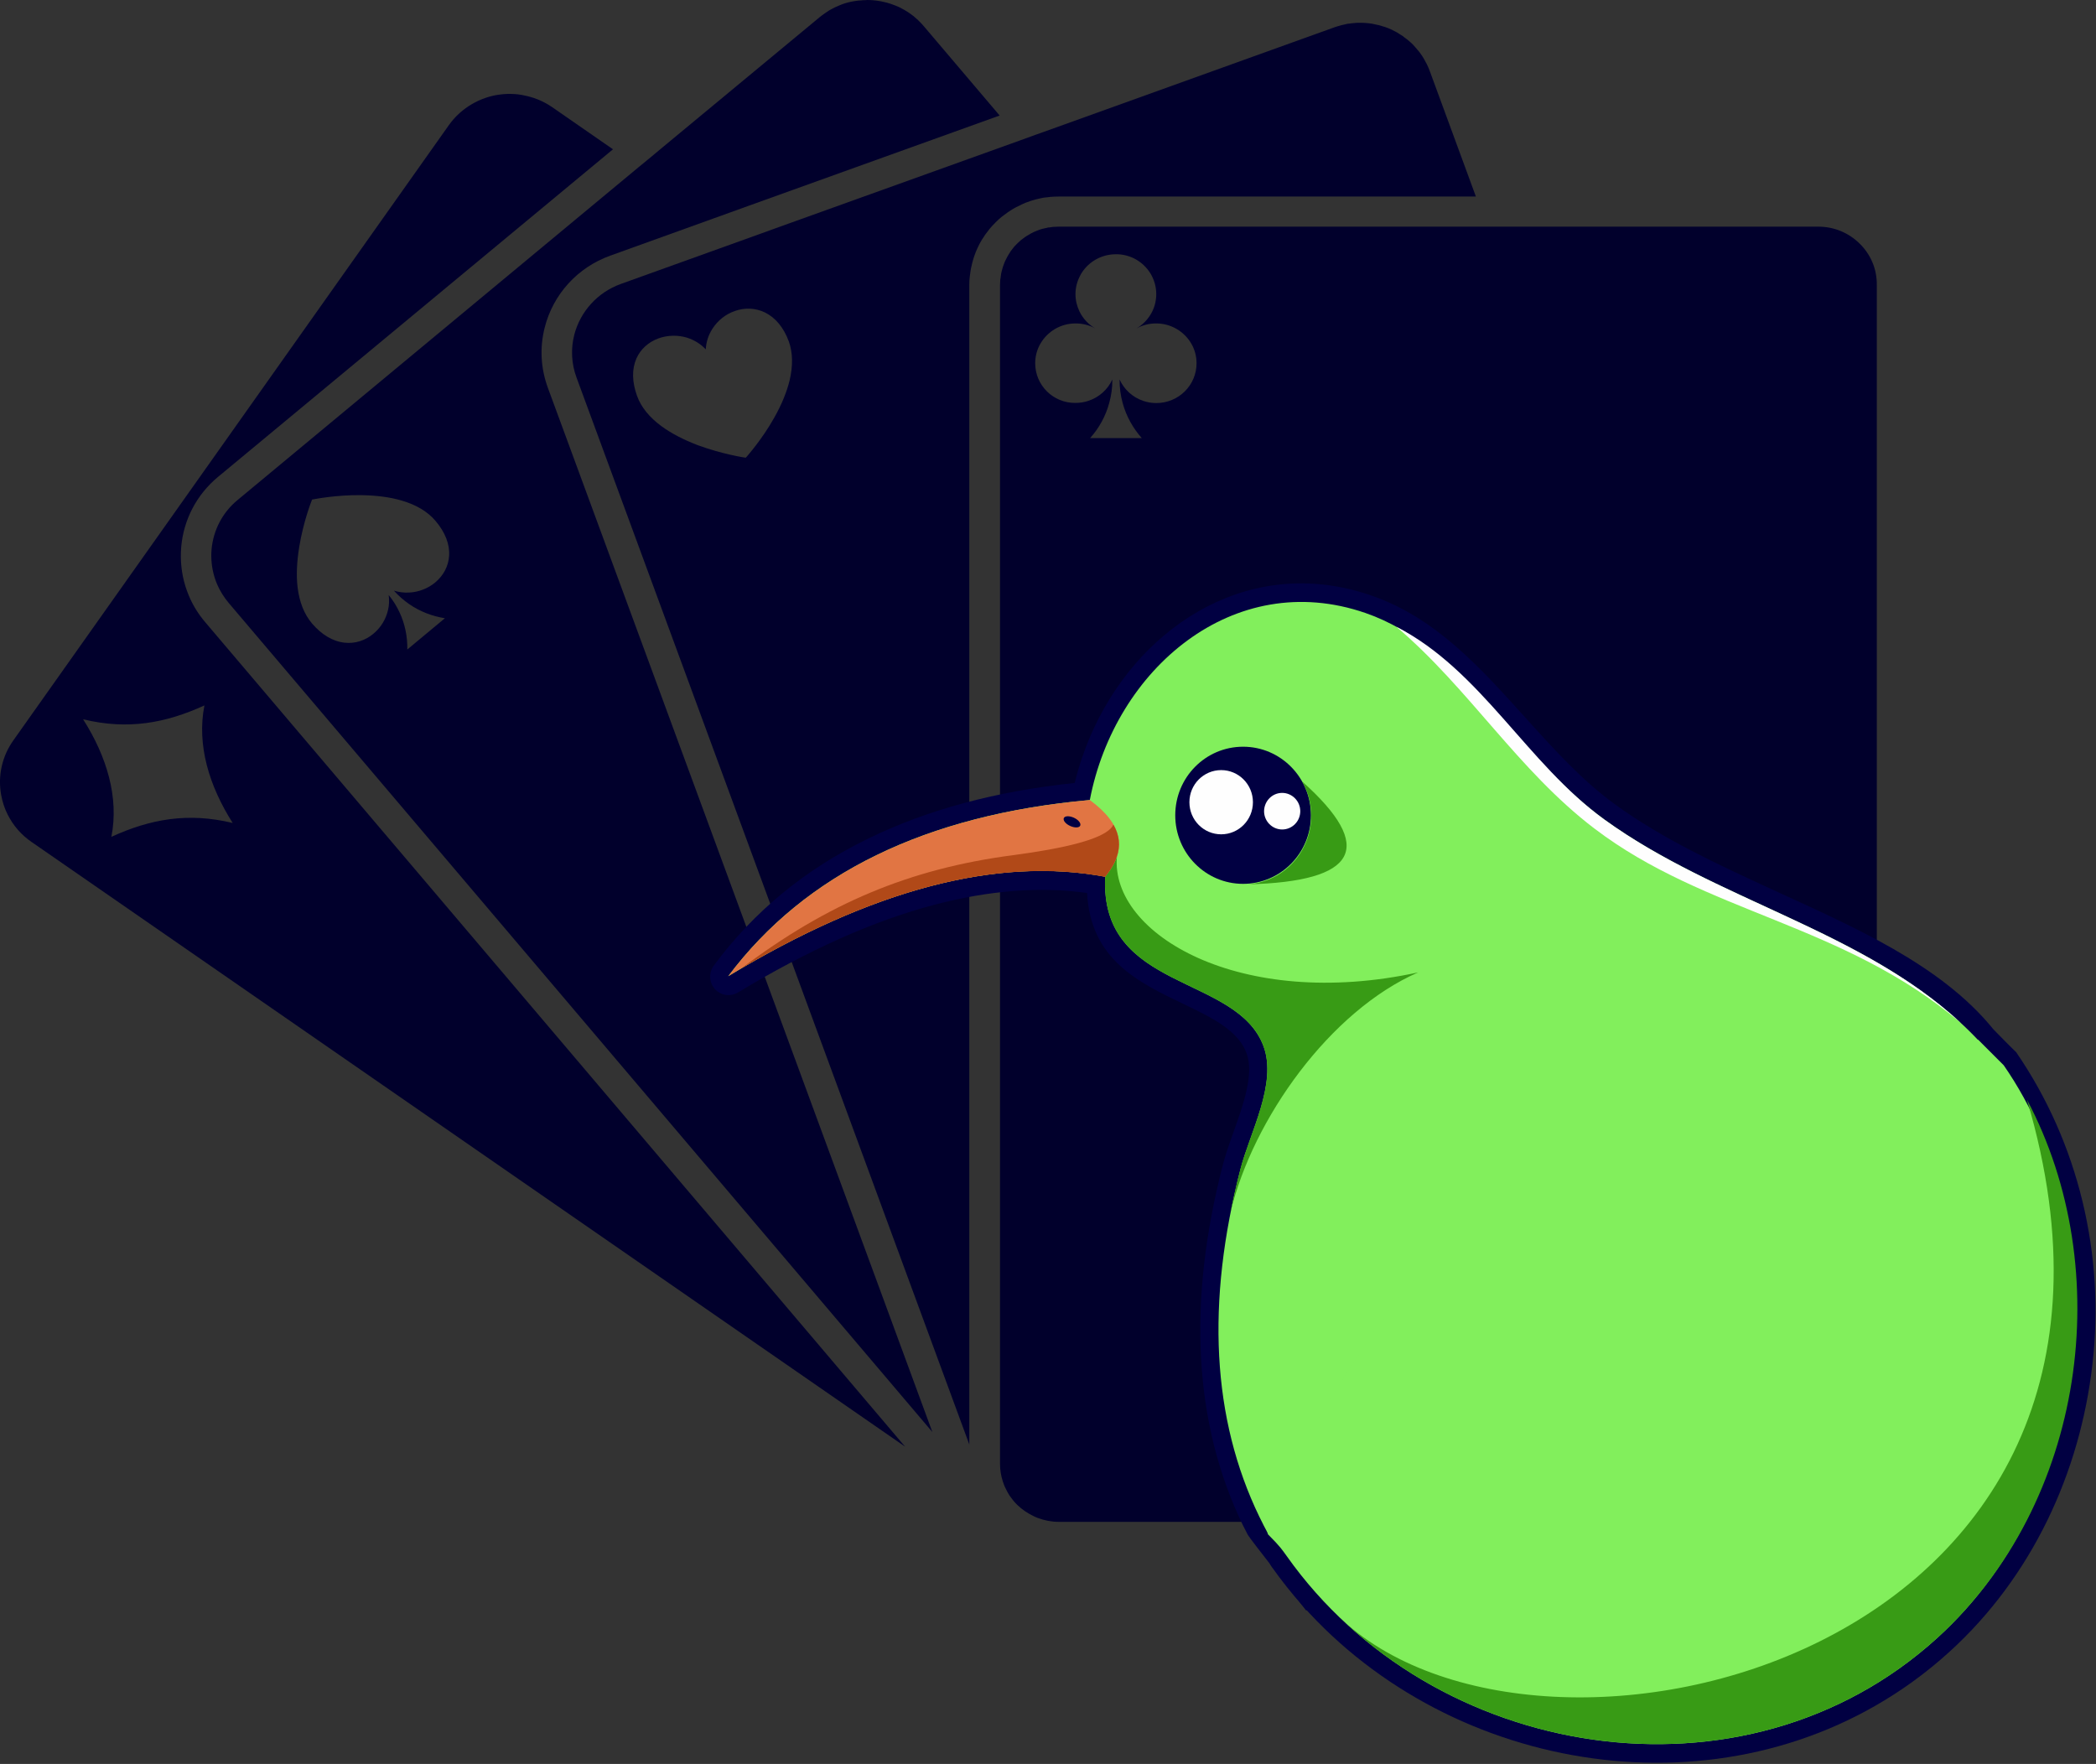 <?xml version="1.0" encoding="UTF-8"?> <svg xmlns="http://www.w3.org/2000/svg" width="101" height="85" viewBox="0 0 101 85" fill="none"><rect x="0" y="0" width="101" height="85" fill="#333333" stroke="none"/><g clip-path="url(#clip0_40_6023)"><path d="M9.101 28.704C8.849 28.109 8.72 27.478 8.714 26.828C8.714 26.67 8.72 26.506 8.732 26.355C8.849 25.031 9.482 23.829 10.507 22.979L29.538 7.194L26.603 5.16C26.247 4.917 25.847 4.735 25.411 4.632C25.239 4.59 25.098 4.565 24.963 4.547C24.736 4.523 24.509 4.517 24.275 4.535C24.159 4.547 24.048 4.559 23.938 4.577C23.452 4.662 22.992 4.845 22.568 5.124C22.2 5.367 21.887 5.67 21.635 6.022L0.645 35.674C0.098 36.445 -0.111 37.38 0.055 38.303C0.117 38.643 0.221 38.965 0.375 39.262C0.639 39.784 1.032 40.239 1.523 40.573L43.613 69.709L9.887 29.979C9.562 29.597 9.291 29.166 9.101 28.704ZM5.367 40.324C5.742 38.418 5.14 36.445 4.004 34.66C6.159 35.182 7.977 34.848 9.85 33.992C9.476 35.898 10.077 37.872 11.213 39.657C9.058 39.135 7.24 39.468 5.367 40.324Z" fill="#01002C"></path><path d="M26.247 15.785C26.652 14.182 27.831 12.883 29.409 12.318L34.365 10.533L35.206 10.23L36.048 9.926L48.17 5.567L44.516 1.263C44.455 1.19 44.387 1.117 44.295 1.026L44.24 0.971C44.16 0.899 44.086 0.832 44.006 0.765L43.988 0.753C43.92 0.698 43.84 0.644 43.742 0.577L43.681 0.54C43.595 0.486 43.509 0.437 43.423 0.395L43.392 0.376C43.319 0.34 43.226 0.297 43.128 0.261L43.061 0.237C42.975 0.2 42.883 0.17 42.79 0.146L42.76 0.134C42.661 0.109 42.563 0.085 42.471 0.067L42.397 0.055C42.305 0.036 42.213 0.024 42.121 0.018L42.078 0.012C41.986 0.006 41.888 0 41.789 0L41.716 0.006C41.624 0.006 41.532 0.012 41.439 0.024H41.403C41.323 0.03 41.243 0.042 41.163 0.055L41.034 0.079C40.942 0.097 40.85 0.121 40.764 0.146L40.721 0.158C40.635 0.182 40.543 0.219 40.444 0.261L40.377 0.291C40.285 0.328 40.193 0.37 40.107 0.419L40.082 0.431C40.002 0.474 39.916 0.522 39.824 0.589L39.763 0.631C39.658 0.704 39.572 0.765 39.499 0.826L31.945 7.085L31.362 7.571L30.779 8.05L11.453 24.09C10.722 24.691 10.28 25.541 10.194 26.476C10.182 26.592 10.182 26.701 10.182 26.816C10.188 27.278 10.28 27.721 10.458 28.146C10.599 28.474 10.784 28.771 11.017 29.05L44.928 69.005L26.4 18.687C26.056 17.752 26.001 16.75 26.247 15.785ZM21.641 26.786C21.61 27.278 21.371 27.733 20.971 28.067C20.621 28.358 20.167 28.534 19.706 28.553C19.455 28.565 19.215 28.534 18.982 28.462C19.203 28.71 19.455 28.929 19.719 29.111C20.235 29.469 20.83 29.694 21.438 29.791L19.627 31.297C19.639 30.684 19.516 30.07 19.252 29.506C19.117 29.214 18.945 28.935 18.73 28.674C18.761 28.911 18.755 29.154 18.699 29.39C18.595 29.84 18.349 30.246 17.993 30.538C17.594 30.872 17.103 31.024 16.605 30.969C16.04 30.908 15.5 30.586 15.033 30.04C14.659 29.597 14.425 29.014 14.339 28.291C14.272 27.721 14.302 27.071 14.419 26.355C14.616 25.141 15.009 24.145 15.015 24.133L15.039 24.072L15.107 24.06C15.119 24.06 16.181 23.841 17.422 23.86C18.153 23.872 18.804 23.957 19.356 24.121C20.063 24.327 20.609 24.655 20.984 25.098C21.457 25.651 21.678 26.233 21.641 26.786Z" fill="#01002C"></path><path d="M46.708 18.195V17.309V13.72C46.708 13.581 46.715 13.441 46.733 13.308C46.739 13.265 46.745 13.217 46.751 13.174C46.764 13.083 46.776 12.992 46.794 12.907C46.807 12.852 46.819 12.804 46.831 12.749C46.85 12.67 46.868 12.591 46.893 12.512C46.911 12.458 46.923 12.409 46.942 12.354C46.966 12.282 46.991 12.209 47.022 12.136C47.04 12.087 47.065 12.033 47.089 11.984C47.12 11.917 47.157 11.845 47.187 11.778C47.212 11.729 47.243 11.681 47.267 11.632C47.304 11.565 47.347 11.498 47.39 11.438C47.421 11.395 47.445 11.347 47.476 11.304C47.525 11.237 47.574 11.171 47.63 11.104C47.66 11.068 47.685 11.025 47.715 10.995C47.783 10.916 47.851 10.837 47.924 10.77C47.943 10.752 47.961 10.727 47.98 10.709C48.072 10.618 48.164 10.533 48.268 10.448C48.299 10.424 48.336 10.4 48.366 10.375C48.434 10.321 48.508 10.266 48.581 10.217C48.624 10.187 48.667 10.163 48.71 10.133C48.778 10.09 48.845 10.047 48.913 10.011C48.962 9.987 49.011 9.963 49.06 9.938C49.128 9.902 49.196 9.871 49.269 9.835C49.318 9.811 49.373 9.793 49.423 9.768C49.496 9.738 49.57 9.714 49.644 9.689C49.699 9.671 49.748 9.653 49.803 9.641C49.877 9.616 49.957 9.598 50.037 9.58C50.092 9.568 50.141 9.556 50.196 9.544C50.215 9.538 50.239 9.531 50.258 9.531C50.325 9.519 50.393 9.513 50.467 9.507C50.51 9.501 50.553 9.495 50.602 9.489C50.737 9.477 50.872 9.471 51.013 9.471H51.492H52.45H53.408H71.119L68.89 3.406C68.853 3.302 68.804 3.199 68.754 3.09L68.699 2.993C68.662 2.926 68.632 2.853 68.589 2.792C68.576 2.774 68.564 2.756 68.552 2.732L68.521 2.683C68.484 2.629 68.448 2.574 68.404 2.519C68.38 2.483 68.349 2.453 68.319 2.416C68.275 2.361 68.233 2.313 68.189 2.264C68.159 2.228 68.128 2.198 68.097 2.161C68.054 2.113 68.005 2.07 67.956 2.028C67.919 1.997 67.889 1.967 67.858 1.943C67.809 1.9 67.754 1.858 67.698 1.821L67.668 1.797C67.643 1.779 67.618 1.76 67.6 1.742C67.539 1.7 67.477 1.663 67.416 1.627L67.324 1.566C67.244 1.524 67.164 1.481 67.078 1.439C67.066 1.433 67.047 1.42 67.023 1.414C66.937 1.372 66.838 1.335 66.734 1.299L66.648 1.275C66.575 1.25 66.501 1.226 66.427 1.208C66.403 1.202 66.378 1.196 66.359 1.196L66.31 1.184C66.243 1.171 66.175 1.153 66.108 1.141C66.077 1.135 66.04 1.135 66.01 1.129L65.979 1.123C65.911 1.117 65.844 1.111 65.782 1.105C65.739 1.105 65.69 1.099 65.647 1.099C65.586 1.099 65.518 1.099 65.457 1.099C65.408 1.099 65.365 1.099 65.322 1.105C65.254 1.111 65.187 1.117 65.119 1.123L65.082 1.129C65.045 1.135 65.015 1.141 64.984 1.141C64.966 1.141 64.947 1.147 64.922 1.147C64.898 1.153 64.861 1.159 64.83 1.171L64.659 1.208C64.542 1.238 64.431 1.275 64.333 1.305L50.663 6.223L49.932 6.484L49.196 6.751L37.521 10.946L36.68 11.25L35.839 11.553L29.913 13.684C28.801 14.085 27.966 15.002 27.671 16.137C27.499 16.817 27.536 17.533 27.782 18.195L46.708 69.605V19.075V18.195ZM38.05 18.328C37.914 18.881 37.669 19.488 37.313 20.119C36.711 21.194 35.986 21.995 35.98 22.008L35.931 22.056L35.863 22.044C35.851 22.044 34.783 21.88 33.616 21.449C32.934 21.188 32.351 20.884 31.884 20.544C31.294 20.113 30.895 19.622 30.699 19.081C30.453 18.407 30.441 17.788 30.668 17.272C30.871 16.817 31.252 16.477 31.743 16.301C32.173 16.149 32.658 16.137 33.1 16.27C33.45 16.38 33.757 16.568 34.009 16.835C34.027 16.477 34.138 16.131 34.34 15.827C34.592 15.439 34.967 15.141 35.403 14.989C35.888 14.813 36.41 14.838 36.858 15.056C37.368 15.305 37.767 15.785 38.013 16.459C38.203 16.993 38.215 17.624 38.05 18.328Z" fill="#01002C"></path><path d="M89.615 11.742C89.081 11.213 88.375 10.922 87.62 10.922H73.213H72.427H71.647H54.636H53.678H52.72H51.013C50.927 10.922 50.841 10.928 50.737 10.934H50.725C50.7 10.94 50.675 10.94 50.651 10.946L50.577 10.958C50.565 10.958 50.553 10.958 50.534 10.958C50.516 10.964 50.497 10.97 50.479 10.97C50.454 10.976 50.43 10.983 50.405 10.989L50.368 10.995C50.313 11.007 50.264 11.019 50.215 11.031C50.178 11.043 50.147 11.055 50.111 11.062C50.061 11.08 50.012 11.098 49.969 11.116C49.932 11.128 49.902 11.14 49.865 11.159C49.816 11.177 49.773 11.201 49.73 11.225L49.711 11.232C49.687 11.244 49.662 11.256 49.638 11.274C49.595 11.298 49.552 11.329 49.502 11.353L49.453 11.383C49.441 11.395 49.429 11.402 49.416 11.408C49.38 11.432 49.331 11.474 49.275 11.511C49.251 11.529 49.232 11.547 49.208 11.559L49.202 11.565C49.146 11.614 49.091 11.663 49.042 11.711C49.023 11.729 49.005 11.748 48.987 11.766C48.925 11.826 48.882 11.875 48.845 11.918L48.833 11.936L48.79 11.99C48.759 12.033 48.723 12.075 48.692 12.118C48.68 12.136 48.667 12.154 48.661 12.172L48.637 12.209C48.612 12.252 48.581 12.294 48.557 12.342C48.538 12.373 48.52 12.403 48.508 12.434C48.483 12.482 48.459 12.525 48.44 12.567C48.422 12.598 48.409 12.634 48.397 12.67C48.379 12.713 48.36 12.761 48.342 12.816C48.33 12.852 48.317 12.883 48.311 12.913C48.293 12.968 48.28 13.016 48.268 13.071L48.256 13.126C48.25 13.144 48.244 13.156 48.244 13.174C48.237 13.223 48.225 13.29 48.219 13.35C48.219 13.381 48.213 13.405 48.207 13.435L48.201 13.454C48.194 13.551 48.188 13.636 48.188 13.715V18.323V20.095V70.534C48.188 70.82 48.231 71.099 48.317 71.366C48.342 71.451 48.379 71.542 48.409 71.621C48.483 71.785 48.569 71.949 48.667 72.095C48.772 72.24 48.882 72.386 49.011 72.508C49.238 72.732 49.509 72.914 49.81 73.06C49.877 73.09 49.938 73.121 50.006 73.145C50.331 73.266 50.669 73.333 51.007 73.333H52.413H52.512H52.997H53.629H53.721H54.606H54.864H55.14H57.283H81.153H87.478H87.497H87.626C87.706 73.333 87.785 73.327 87.884 73.315H87.896C87.921 73.315 87.945 73.309 87.97 73.303L88.043 73.297C88.056 73.297 88.074 73.297 88.086 73.291C88.105 73.285 88.123 73.279 88.142 73.279C88.166 73.272 88.191 73.272 88.209 73.266L88.246 73.26C88.295 73.248 88.35 73.236 88.4 73.224C88.436 73.218 88.473 73.206 88.504 73.194C88.553 73.175 88.602 73.163 88.651 73.145C88.682 73.127 88.719 73.115 88.75 73.103C88.799 73.084 88.842 73.06 88.891 73.036L88.915 73.024C88.94 73.011 88.965 72.999 88.989 72.987C89.032 72.963 89.081 72.933 89.124 72.902L89.179 72.872L89.216 72.854C89.259 72.823 89.314 72.787 89.358 72.744C89.382 72.726 89.407 72.708 89.425 72.69L89.431 72.684C89.487 72.635 89.542 72.587 89.591 72.538C89.609 72.52 89.628 72.501 89.64 72.483C89.701 72.423 89.744 72.374 89.781 72.332L89.793 72.319L89.837 72.265C89.867 72.222 89.904 72.18 89.935 72.131C89.947 72.119 89.959 72.095 89.966 72.083L89.99 72.046C90.015 72.004 90.045 71.961 90.07 71.913C90.088 71.882 90.107 71.852 90.119 71.816C90.144 71.773 90.162 71.724 90.186 71.682C90.199 71.651 90.217 71.615 90.23 71.585C90.248 71.536 90.266 71.488 90.285 71.439C90.297 71.403 90.309 71.372 90.322 71.336C90.34 71.281 90.346 71.233 90.365 71.178L90.377 71.129C90.383 71.111 90.383 71.093 90.389 71.081C90.401 71.032 90.408 70.972 90.414 70.905C90.414 70.88 90.42 70.85 90.426 70.826V70.808C90.432 70.717 90.438 70.632 90.438 70.547V70.534V70.528V13.727C90.445 12.968 90.15 12.27 89.615 11.742ZM49.883 17.503C49.883 17.157 49.975 16.829 50.141 16.55C50.479 15.973 51.105 15.585 51.83 15.585C52.174 15.585 52.499 15.669 52.776 15.827C52.45 15.633 52.186 15.354 52.02 15.014C51.898 14.759 51.824 14.48 51.824 14.176C51.824 13.854 51.904 13.557 52.045 13.29C52.069 13.235 52.1 13.186 52.131 13.138C52.475 12.604 53.083 12.252 53.77 12.252C53.795 12.252 53.826 12.252 53.856 12.252C54.514 12.276 55.085 12.628 55.416 13.144C55.447 13.186 55.471 13.235 55.496 13.284C55.637 13.551 55.717 13.854 55.717 14.176C55.717 14.261 55.711 14.346 55.699 14.425C55.674 14.631 55.613 14.832 55.521 15.014C55.355 15.348 55.091 15.633 54.765 15.827C55.048 15.669 55.367 15.585 55.711 15.585C56.429 15.585 57.062 15.973 57.4 16.55C57.566 16.829 57.658 17.157 57.658 17.503C57.658 18.565 56.792 19.422 55.717 19.422C55.496 19.422 55.287 19.385 55.091 19.318C54.581 19.148 54.17 18.772 53.949 18.286V18.298C53.949 18.687 53.998 19.057 54.096 19.415C54.268 20.053 54.593 20.63 55.017 21.109H52.53C52.96 20.63 53.279 20.053 53.451 19.415C53.549 19.063 53.605 18.687 53.599 18.298V18.286C53.384 18.766 52.966 19.142 52.456 19.312C52.26 19.379 52.045 19.415 51.824 19.415C50.749 19.427 49.883 18.565 49.883 17.503Z" fill="#01002C"></path></g><path d="M51.787 37.728C47.999 38.125 44.684 39.018 41.849 40.402C38.822 41.873 36.333 43.91 34.404 46.519C34.104 46.916 34.185 47.477 34.572 47.775C34.867 47.996 35.259 48.008 35.559 47.827C38.932 45.784 42.091 44.371 45.036 43.595C47.658 42.906 50.107 42.713 52.382 43.029C52.556 46.233 54.831 47.325 57.025 48.376L57.054 48.39C58.378 49.027 59.662 49.645 60.069 50.752C60.437 51.751 59.918 53.206 59.452 54.514L59.445 54.534C59.249 55.077 59.064 55.603 58.931 56.11C58.071 59.432 57.718 62.538 57.874 65.421C58.03 68.34 58.7 71.031 59.89 73.494C59.936 73.582 60.017 73.74 60.127 73.956C60.236 74.166 62.892 77.518 62.944 77.611L63.556 77L61.033 71.697C60.225 69.723 59.757 67.593 59.636 65.316C59.491 62.613 59.826 59.689 60.641 56.548C60.75 56.134 60.923 55.643 61.108 55.13L61.112 55.118C61.683 53.516 62.32 51.728 61.721 50.109C61.051 48.313 59.436 47.536 57.774 46.737L57.77 46.735L57.756 46.729C55.918 45.843 54.011 44.925 54.144 42.287C54.161 41.849 53.861 41.447 53.416 41.365C50.679 40.851 47.733 41.009 44.58 41.844C43.206 42.206 41.797 42.696 40.341 43.315C41.057 42.842 41.814 42.41 42.617 42.019C45.412 40.653 48.715 39.8 52.532 39.45C52.948 39.444 53.312 39.147 53.381 38.721C53.491 38.166 53.635 37.617 53.814 37.086C54.6 34.769 56.049 32.766 57.897 31.47C59.717 30.192 61.928 29.597 64.285 30.058C64.689 30.14 65.099 30.25 65.509 30.39C68.142 31.301 70.135 33.508 72.156 35.755C73.588 37.349 75.038 38.954 76.788 40.221C79.187 41.958 81.888 43.206 84.58 44.451L84.647 44.482C87.65 45.866 90.648 47.249 93.131 49.298C94.088 50.088 94.111 50.111 96.125 52.158L96.296 52.331L97.167 50.722C96.555 50.111 96.555 50.111 96.053 49.596C93.5 46.445 89.244 44.634 85.392 42.859C82.77 41.651 80.137 40.437 77.833 38.767C76.239 37.614 74.868 36.093 73.509 34.587L73.478 34.553C71.301 32.136 69.159 29.76 66.086 28.698C65.596 28.528 65.11 28.394 64.625 28.301C61.772 27.74 59.093 28.458 56.898 29.999C54.733 31.517 53.046 33.835 52.14 36.514C52.007 36.911 51.886 37.314 51.787 37.728Z" fill="#010042"></path><path fill-rule="evenodd" clip-rule="evenodd" d="M52.515 38.551C44.615 39.263 38.805 42.095 35.092 47.039C41.987 42.859 48.039 41.266 53.26 42.246C52.983 47.792 59.595 46.922 60.889 50.419C61.553 52.211 60.23 54.587 59.78 56.321C58.105 62.783 58.405 68.369 60.681 73.08C60.825 73.378 60.975 73.669 61.131 73.956C62.881 68.848 65.751 64.265 69.459 60.523C75.782 54.132 84.514 50.179 94.165 50.179C94.58 50.179 94.99 50.185 95.4 50.203C90.532 44.972 83.007 43.618 77.307 39.491C73.12 36.456 70.556 31.184 65.797 29.538C59.439 27.343 53.722 32.247 52.515 38.551Z" fill="#82EF5C"></path><path fill-rule="evenodd" clip-rule="evenodd" d="M59.901 35.982C61.709 35.982 63.17 37.465 63.17 39.286C63.17 41.114 61.703 42.59 59.901 42.59C58.093 42.59 56.632 41.108 56.632 39.286C56.632 37.459 58.093 35.982 59.901 35.982Z" fill="#010042"></path><path fill-rule="evenodd" clip-rule="evenodd" d="M58.845 37.109C59.688 37.109 60.375 37.798 60.375 38.656C60.375 39.514 59.688 40.203 58.845 40.203C58.001 40.203 57.314 39.514 57.314 38.656C57.314 37.798 58.001 37.109 58.845 37.109Z" fill="#FEFEFE"></path><path fill-rule="evenodd" clip-rule="evenodd" d="M61.784 38.207C62.263 38.207 62.656 38.604 62.656 39.089C62.656 39.573 62.269 39.97 61.784 39.97C61.305 39.97 60.912 39.573 60.912 39.089C60.918 38.598 61.305 38.207 61.784 38.207Z" fill="#FEFEFE"></path><path d="M61.291 75.516C61.752 76.165 62.243 76.783 62.757 77.361C66.378 81.436 71.449 84.004 76.739 84.728C82.046 85.458 87.59 84.337 92.152 81.045C92.776 80.595 93.371 80.111 93.943 79.591C97.922 75.972 100.232 70.952 100.826 65.756C101.439 60.456 100.158 55.084 97.167 50.723L96.611 50.229C96.177 50.194 95.71 50.164 95.202 50.141C94.688 50.123 94.722 50.723 95.333 51.334L95.944 51.945C98.508 55.88 99.602 60.812 99.059 65.552C98.516 70.327 96.397 74.939 92.753 78.254C92.222 78.739 91.679 79.177 91.124 79.579C86.943 82.597 81.855 83.619 76.975 82.948C72.09 82.276 67.412 79.912 64.074 76.159C63.687 75.727 63.323 75.277 62.977 74.81L61.146 74.723C61.065 75.009 61.129 75.3 61.291 75.516Z" fill="#010042"></path><path fill-rule="evenodd" clip-rule="evenodd" d="M62.001 74.979C68.965 84.833 84.015 87.413 93.353 78.925C101.057 71.92 102.055 59.278 96.555 51.334C95.944 50.722 95.944 50.722 95.333 50.111C84.944 49.5 75.667 53.824 69.666 59.889C66.211 63.381 60.5 72.722 61.111 73.945C61.722 74.556 61.786 74.687 62.001 74.979Z" fill="#82EF5C"></path><path fill-rule="evenodd" clip-rule="evenodd" d="M64.461 77.851C72.078 85.253 85.003 86.514 93.353 78.925C100.503 72.428 102.022 61.185 97.673 52.989C105.683 79.988 74.094 87.32 64.461 77.851Z" fill="#389B15"></path><path fill-rule="evenodd" clip-rule="evenodd" d="M53.26 42.246C54.346 40.938 54.097 39.707 52.515 38.551C44.615 39.263 38.805 42.094 35.092 47.038C41.987 42.865 48.045 41.265 53.26 42.246Z" fill="#E17543"></path><path fill-rule="evenodd" clip-rule="evenodd" d="M51.747 39.403C51.966 39.502 52.099 39.672 52.053 39.783C52.007 39.894 51.787 39.9 51.568 39.8C51.348 39.701 51.215 39.532 51.262 39.421C51.314 39.31 51.527 39.304 51.747 39.403Z" fill="#010042"></path><path fill-rule="evenodd" clip-rule="evenodd" d="M68.333 46.858C59.745 48.72 53.502 45.002 53.82 41.283C53.716 41.598 53.525 41.919 53.254 42.246C53.011 47.138 58.128 47.039 60.224 49.345C60.507 49.654 60.733 50.004 60.883 50.419C61.547 52.211 60.224 54.587 59.774 56.321C59.589 57.027 59.433 57.727 59.295 58.41C60.38 53.898 64.1 48.709 68.333 46.858Z" fill="#389B15"></path><path fill-rule="evenodd" clip-rule="evenodd" d="M94.494 49.298C89.637 44.798 82.666 43.368 77.313 39.492C73.576 36.789 71.376 32.294 67.282 30.198C70.793 33.175 73.155 37.127 76.828 39.923C82.216 44.027 88.823 44.488 94.494 49.298Z" fill="#FEFEFE"></path><path fill-rule="evenodd" clip-rule="evenodd" d="M60.109 42.614C65.428 42.486 66.306 40.834 62.749 37.658C63.65 39.24 63.112 41.26 61.553 42.176C61.097 42.439 60.6 42.585 60.109 42.614Z" fill="#389B15"></path><path fill-rule="evenodd" clip-rule="evenodd" d="M53.653 39.736C53.41 40.267 52.099 40.711 49.72 41.079C49.437 41.12 49.136 41.166 48.819 41.207C43.794 41.867 39.873 43.542 35.721 46.665C42.351 42.772 48.195 41.301 53.254 42.252C53.462 41.995 53.624 41.744 53.733 41.499C53.762 41.429 53.791 41.359 53.814 41.289C53.999 40.752 53.941 40.238 53.653 39.736Z" fill="#B14918"></path><defs><clipPath id="clip0_40_6023"><rect width="90.445" height="73.333" fill="white"></rect></clipPath></defs></svg> 